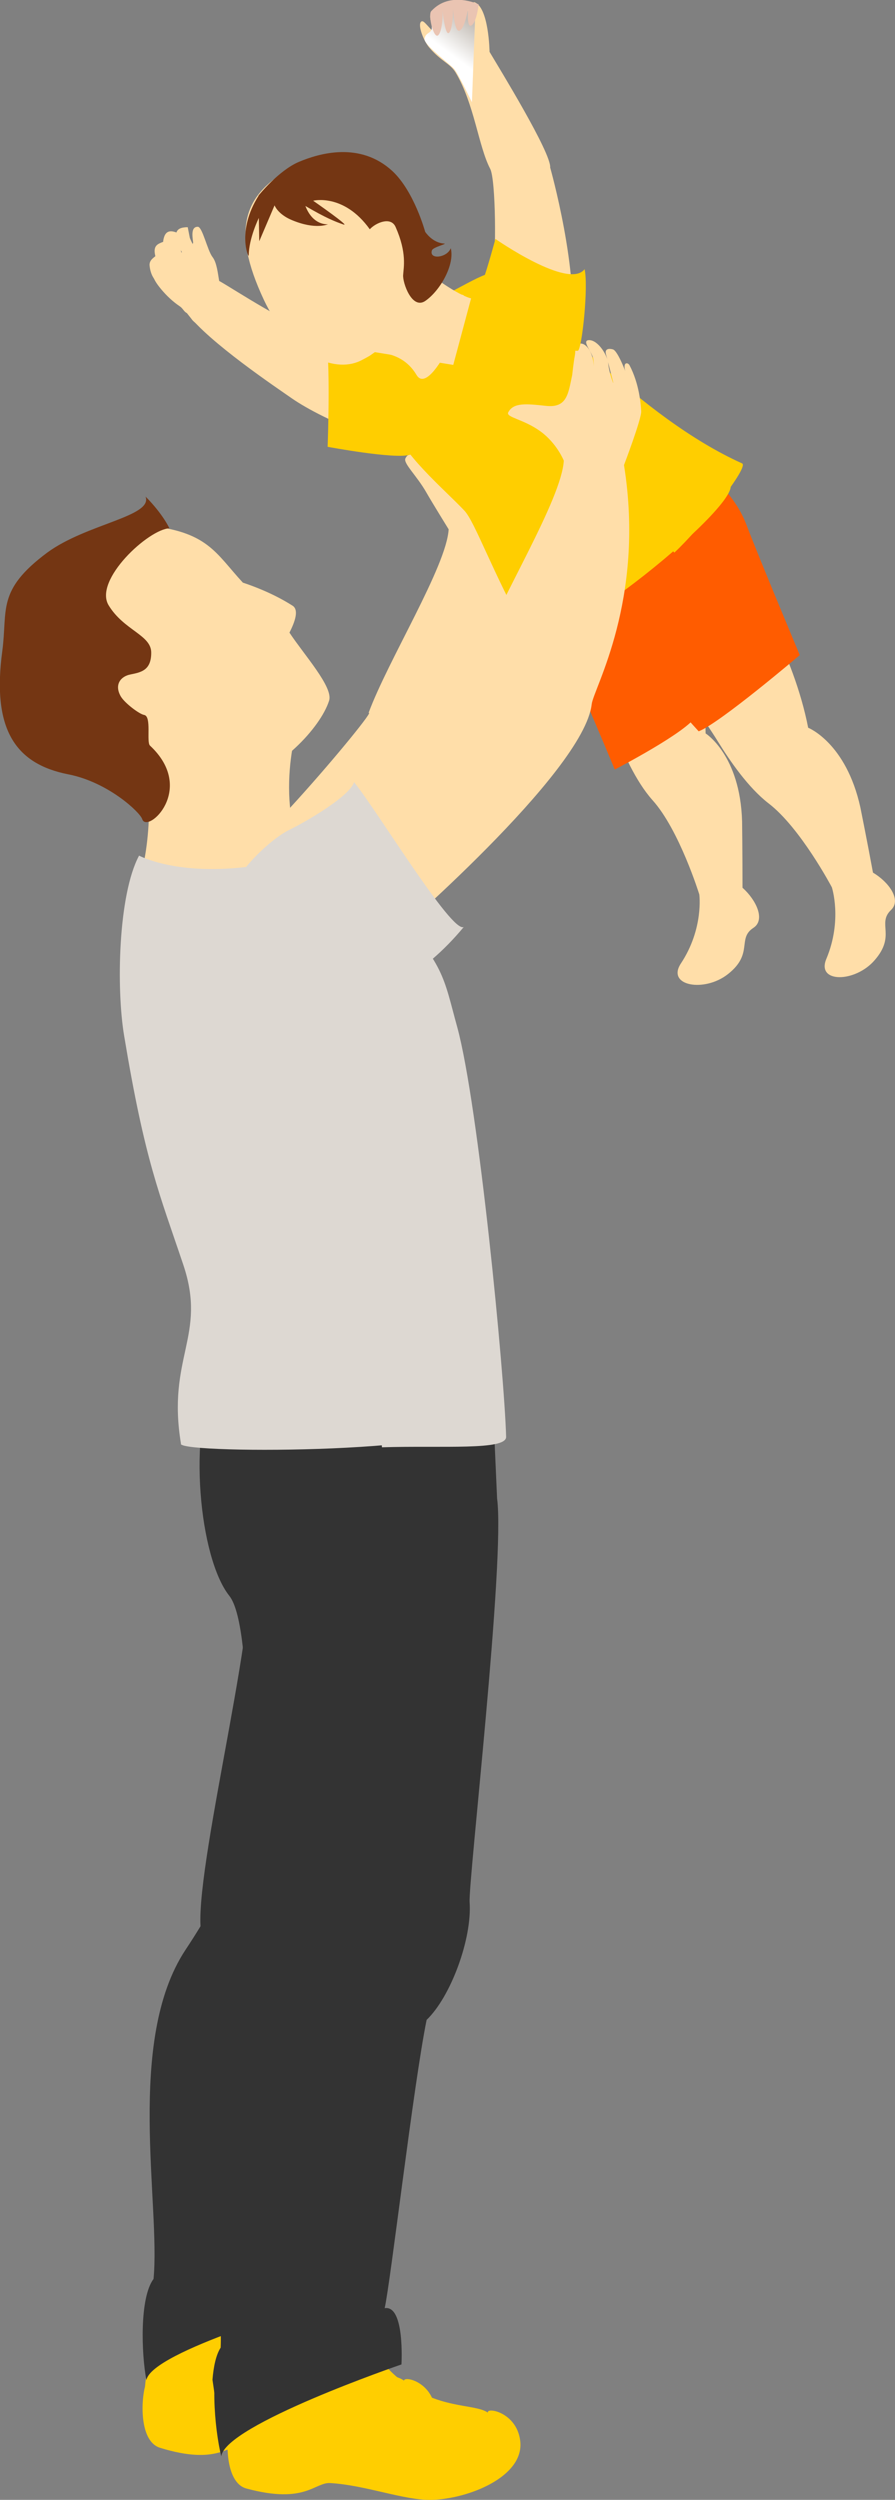 <?xml version="1.0" encoding="UTF-8"?>
<svg xmlns="http://www.w3.org/2000/svg" xmlns:xlink="http://www.w3.org/1999/xlink" viewBox="0 0 42.67 119.06">
  <rect x="0" y="0" width="42.67" height="119.06" fill="#808080" stroke="none"/>
  <defs>
    <style>
      .cls-1 {
        fill: #ffdea9;
      }

      .cls-2 {
        fill: #ffce00;
      }

      .cls-3 {
        fill: #ddd8d2;
      }

      .cls-4 {
        fill: #eac4b2;
      }

      .cls-5 {
        isolation: isolate;
      }

      .cls-6 {
        fill: #ff5c00;
      }

      .cls-7 {
        fill: #232121;
      }

      .cls-8 {
        fill: url(#linear-gradient);
        mix-blend-mode: multiply;
      }

      .cls-9 {
        fill: #743613;
      }

      .cls-10 {
        fill: #333;
      }

      .cls-11 {
        fill: #623d22;
      }
    </style>
    <linearGradient id="linear-gradient" x1="21.6" y1="2.67" x2="23.25" y2=".44" gradientUnits="userSpaceOnUse">
      <stop offset="0" stop-color="#fff"/>
      <stop offset=".64" stop-color="#c6c0b9"/>
    </linearGradient>
  </defs>
  <g class="cls-5">
    <g id="_レイヤー_2" data-name="レイヤー_2">
      <g id="_レイヤー_2-2" data-name="レイヤー_2">
        <g>
          <path class="cls-1" d="M9.75,41.85c-.03-.11-.05-.21-.04-.29-.02.13,0,.23.04.29ZM23.6,21.69s-.19-.46-.21-.85c-.03-.39-.46-1.06-.85-1.07-.4-.01.14.55.18.86.05.4,0,.99,0,.99,0,0,.07-.36,0-.87-.07-.51-.36-.89-.63-.83-.27.06-.13.18-.21.57-.05.23-.12.84-.12.84-.18.85.14.73-.81.62-.88-.1-1.39-.59-1.62-.12-.12.23.54.82,1,1.63.25.44,1.06,1.75,1.06,1.75-.1,1.76-2.89,6.23-3.82,8.75.59-.37-7.09,8.81-7.8,7.91.4,1.32,3.71,4.99,3.71,4.99,0,0,8.81-7.57,9.16-10.64.08-.7,2.43-4.69,1.46-10.8,0,0,.8-2.12.78-2.43-.02-.32-.09-1.23-.53-2.08-.08-.16-.38-.15-.11.48.05.11-.39-1.13-.63-1.19-.24-.06-.37.02-.31.22.05.19.33,1.29.33,1.29Z"/>
          <path class="cls-1" d="M31.51,26.49c.7,1.06,2.11,4.84,2.13,8.44,0,0,1.65,1.03,1.74,4.19,0,0,.02,1.56.02,3.16.66.59,1.1,1.53.52,1.91-.79.51.02,1.23-1.21,2.2-1.12.89-2.95.57-2.25-.5,1.1-1.66.88-3.29.88-3.29,0,0-.95-3.07-2.23-4.49-.82-.92-1.43-2.33-1.82-3.34-.39-1-1.45-3.36-1.45-3.36,0,0,1.53-3.2,3.16-4.07,1.63-.88.52-.86.52-.86Z"/>
          <path class="cls-6" d="M25.56,28.33c.5.5,3.75,8.32,3.75,8.32,0,0,3.5-1.81,3.88-2.56.37-.75-3.5-8-4.13-8.38-.62-.37-3.5,2.63-3.5,2.63Z"/>
          <path class="cls-1" d="M34.88,26.76c.88.91,2.96,4.36,3.65,7.9,0,0,1.81.71,2.49,3.8,0,0,.31,1.53.6,3.1.76.45,1.37,1.3.86,1.78-.68.65.25,1.21-.78,2.39-.93,1.08-2.8,1.1-2.3-.07.77-1.84.26-3.4.26-3.4,0,0-1.5-2.84-3.02-4-.97-.75-1.84-2.02-2.41-2.94-.56-.91-2.05-3.04-2.05-3.04,0,0,.92-3.42,2.35-4.58,1.44-1.16.35-.94.35-.94Z"/>
          <path class="cls-6" d="M32.44,21.7c1,.5,2.5,1.63,3.13,3.25.62,1.63,2.56,6.25,2.56,6.25,0,0-3.82,3.25-4.82,3.63-1.63-1.75-3.69-4.63-3.94-5.25-.25-.63-2.31-3.38-2.31-3.38l5.38-4.5Z"/>
          <g>
            <g>
              <path class="cls-1" d="M8.31,12.2c.28-.27.8-.21.9-.36.09-.15-.25-1.04.22-1.04.22,0,.46,1.13.7,1.44.21.26.26.82.32,1.14.83.47,3.15,2.03,4.9,2.62.99.33,4.38.1,6.47,1.38,0,0-.34,1.97-1.25,3.21-.98,1.33-5.21-.61-6.66-1.62-.7-.49-3.96-2.67-5-4.06-.13-.05-.2-.24-.35-.33-.62-.41-1.26-1.19-1.29-1.55-.03-.37.74-.56,1.03-.83Z"/>
              <path class="cls-1" d="M9.21,11.57c.17.31,3.47,5.7,3.47,5.7,0,0-3.2-1.6-3.52-2.04-.31-.43-.43-.53-.59-.65-.59-.46-1.27-1.11-1.29-1.55-.03-.45,1.85-1.1,1.85-1.1l.07-.37Z"/>
              <path class="cls-1" d="M8.96,10.82c-.68,0-.62.37-.45.83.16.47.47.83.76.94.29.11.47-.23.21-.51-.25-.29-.43-.75-.43-.75l-.1-.51Z"/>
              <path class="cls-1" d="M8.46,11.09c-.21-.08-.52-.18-.64.21-.12.39.02.68.23,1.1.1.23.44.65.71.61.17-.03.29-.25.09-.51-.24-.3-.19-.5-.25-.68-.09-.29-.13-.73-.13-.73Z"/>
              <path class="cls-1" d="M7.77,11.52c-.21.09-.47.15-.38.6.09.45.14.63.32.83.18.2.47.42.62.35.15-.06.19-.21.07-.35-.11-.15-.4-.69-.43-.79-.02-.09-.19-.64-.19-.64Z"/>
              <path class="cls-1" d="M7.43,12.18c-.09.09-.31.2-.3.45.02.25.1.48.2.62.1.14.42.31.49.18.07-.13-.1-.45-.15-.57-.04-.12-.25-.68-.25-.68Z"/>
            </g>
            <path class="cls-2" d="M15.43,15.41c.38.93.19,5.87.19,5.87,0,0,3.2.6,3.92.38.72-.22.86-4.09.36-4.81-.5-.72-4.48-1.44-4.48-1.44Z"/>
          </g>
          <path class="cls-2" d="M22.64,14.29c1.53.37,1.07.33,2.4.94,1.42.65,5.1,5.62,9.69,7.76,1.25.58-8.75,8.75-9.59,7.25-1.67-3-2.49-5.38-3-5.92-.95-1.01-3.14-2.84-3.34-4.09-.24-1.52-.33-3.67-.33-3.67,0,0,2.25.75,2.89-1.46.56-1.93,1.28-.82,1.28-.82Z"/>
          <path class="cls-2" d="M24.44,13.36c1.51,1.28,6.07,6.52,10.94,8.71.36.16-2,3.11-3.23,4.25-.5-.52-.9-1.31-3.29-4-1.9-2.15-2.79-4.9-3.88-5.85-1-.85-1.92-1.46-3.94-1,.38-1.12.28-1.47.28-1.47,1.95-1.03,2.31-1.34,3.12-.66Z"/>
          <path class="cls-1" d="M19.84,12.42c.59.38,1.21,1.7,2.18,1.62.71-.06-1.45,5.02-2.16,3.82-.82-1.38-2.39-1.05-3.25-1.15-.45-.05,3.22-4.28,3.22-4.28Z"/>
          <path class="cls-1" d="M17.55,16.72l4.06.66.85-3.17s-.7-.12-2.47-1.55c-.97-.78-1.31,2.62-1.39,2.95-.08.33-1.05,1.11-1.05,1.11Z"/>
          <path class="cls-1" d="M19.61,10.82c-1.17-2.56-3.09-4.21-5.4-2.97-.08.05-.15.1-.24.15,0-.02,0-.04-.01-.03-2.31,1.24-2.98,2.9-1.38,6.31,1.12,2.39,3.12,3.48,4.47,2.96.15-.05.61-.31.61-.32,2.33-1.58,3.12-3.51,1.94-6.1Z"/>
          <path class="cls-9" d="M12.33,9.32c-1.07,1.69-.47,3-.47,2.85,0-.82.48-1.79.48-1.79l.02,1.11.73-1.71s.15.42.82.7c1.14.48,1.73.2,1.73.2,0,0-.71.09-1.08-.87.97.57,1.43.75,1.81.88.39.14-1.44-1.13-1.44-1.13,0,0,1.46-.37,2.7,1.36.27-.3,1-.63,1.23-.11.55,1.24.38,1.93.36,2.29-.03.36.42,1.67,1.06,1.23.72-.5,1.41-1.74,1.21-2.51-.17.46-1.04.56-.9.11.04-.16.76-.32.59-.33-.57-.03-.91-.56-.91-.56,0,0-.52-1.92-1.56-2.89-1.54-1.42-3.49-.85-4.46-.44-.97.41-1.93,1.61-1.93,1.61Z"/>
          <path class="cls-1" d="M22.6.1c.71.21.74,2.37.74,2.37.45.76,2.95,4.82,2.89,5.51,0,0,1.42,5,1,8.09-.04.27-4.24-.66-3.75-2.92.19-.88.16-4.61-.11-5.11-.56-1.07-.76-3.11-1.65-4.59-.26-.43-.68-.52-1.25-1.18-.27-.31-.56-1.06-.4-1.23.1-.1.21.08.5.38.33.34.16.15.15-.04,0,0-.58-.86.19-.96.37-.05,1.69-.31,1.69-.31Z"/>
          <path class="cls-1" d="M14.62,39.5c-.04-.12-.06-.22-.05-.3-.02.14,0,.24.05.3ZM29.23,18.23s-.19-.48-.23-.9c-.03-.41-.48-1.12-.9-1.13-.42-.01.15.58.19.91.05.43,0,1.05,0,1.05,0,0,.07-.38,0-.92-.08-.54-.38-.94-.67-.87-.29.06-.14.19-.22.6-.05.25-.12.89-.12.89-.19.89-.24,1.58-1.25,1.47-.93-.1-1.55-.17-1.8.31-.12.24.73.32,1.53.9.79.57,1.12,1.4,1.12,1.4-.11,1.86-3.05,6.57-4.03,9.23.62-.39-7.48,9.29-8.23,8.34.43,1.39,3.92,5.26,3.92,5.26,0,0,9.3-7.98,9.67-11.23.08-.74,2.57-4.95,1.54-11.39,0,0,.85-2.23.82-2.57-.02-.33-.09-1.3-.56-2.19-.09-.16-.4-.16-.12.51.05.11-.41-1.19-.67-1.26-.26-.07-.39.02-.33.23.06.21.35,1.36.35,1.36Z"/>
          <g>
            <g>
              <g>
                <g>
                  <path class="cls-2" d="M13.68,109.23c.09,1.17,1.29,2.8,3.37,3.51,1.56.53,2.79.26,2.32,1.57-.47,1.31-4.22,1.85-5.91,1.47-1.68-.38-1.79-.89-2.93-.27-1.35.74-2.85.28-3.42-.69-.34-.58-.2-1.52.03-2.43.63-2.46.09-3.32.09-3.32l3.5-.35,2.94.51Z"/>
                  <path class="cls-2" d="M6.98,113.47c-.24.53-.42,2.78.65,3.11,2.79.86,3.25-.19,4-.11,1.69.16,3.49.96,4.79.98,1.76.02,4.49-.95,4.33-2.67-.13-1.37-1.56-1.66-1.49-1.37.5,1.84-3.11,1.91-3.84,1.91-2.72.02-3.8-.88-4.55-.37-.75.51-1.9.22-2.36.17-1.32-.16-1.53-1.64-1.53-1.64Z"/>
                </g>
                <path class="cls-11" d="M13.84,110.6c-.02-.73.82-2.25.2-2.7-.62-.45-3.42-1.44-3.41-.11,0,1.32.34,2.8.63,3.1.29.3,2.58-.29,2.58-.29Z"/>
              </g>
              <path class="cls-10" d="M21.4,71.77l.06-5.66-8.27-4.27c0,.17-.18.7-.96,2.2-1.45,2.77-2.46,6.49-.48,10.1.91,1.65-2.38,14.27-2.19,17.6-.22.36-.46.74-.72,1.13-2.86,4.34-1.18,12.13-1.52,15.67-.67.89-.58,3.57-.34,4.82.23-1.38,8.17-3.63,8.17-3.63,0,0,.29-2.62-.61-2.52.33-1.12,1.81-9.84,2.53-12.62,1.12-.97,2.2-3.46,2.17-5.08-.02-.92,2.38-14.96,2.16-17.74Z"/>
              <g>
                <g>
                  <path class="cls-2" d="M17.53,110.96c.13,1.16,1.4,2.75,3.49,3.38,1.58.48,2.8.16,2.38,1.48-.43,1.32-4.15,2-5.85,1.68-1.69-.32-1.82-.83-2.94-.17-1.32.79-2.84.39-3.44-.56-.36-.57-.26-1.52-.06-2.43.54-2.48-.03-3.31-.03-3.31l3.49-.48,2.96.41Z"/>
                  <path class="cls-2" d="M10.99,115.43c-.22.54-.32,2.8.76,3.09,2.82.76,3.25-.31,4-.26,1.69.1,3.52.83,4.82.8,1.76-.04,4.46-1.11,4.23-2.83-.18-1.36-1.63-1.6-1.54-1.32.57,1.82-3.04,2.02-3.77,2.05-2.71.13-3.83-.74-4.56-.21-.73.54-1.89.29-2.35.25-1.33-.11-1.59-1.58-1.59-1.58Z"/>
                </g>
                <path class="cls-7" d="M17.74,112.31c-.05-.73.73-2.27.1-2.7-.63-.43-3.47-1.31-3.41.01.06,1.32.44,2.78.74,3.07.29.29,2.57-.39,2.57-.39Z"/>
              </g>
              <path class="cls-10" d="M11.59,62.65l.14.03c0-.16-.14-.03-.14-.03ZM23.7,71.38l-.27-6.1-11.7-2.61c.01.18-.15.76-.91,2.42-1.4,3.07-.51,7.26.92,9.04,1.27,1.59.04,13.48.44,17.05-.22.4-.46.82-.71,1.26-2.83,4.84-.67,15.51-.83,19.34-.67,1-.42,3.88-.09,5.21.17-1.5,8.59-4.38,8.59-4.38,0,0,.17-2.84-.8-2.68.28-1.23,1.38-10.7,2-13.73,1.15-1.1,2.17-3.86,2.05-5.6-.07-.99,1.7-16.24,1.31-19.23Z"/>
              <path class="cls-10" d="M14.54,114.36l1.14-.73-.17-2.67s-3.17,1.17-3.33.67c-.17-.5,3.5-2.33,3.5-2.33,0,0,1.04-12.34,2.5-14.42,3.06-4.35,2.58-23.45,1.96-30.29l-9.21-1.98c0,.19.13.97-.62,2.63-1.4,3.07-.8,8.97.62,10.76,1.27,1.58.74,11.64,1.13,15.21-.22.4-.46.82-.71,1.26-2.83,4.84-.67,15.51-.83,19.34-.22.34-.34.9-.39,1.53.28,1.89.4,2.88.43,3.38.48-.69,2.21-1.58,3.99-2.34Z"/>
            </g>
            <path class="cls-1" d="M6.36,42.83c1.85-4.82-.31-10.88-.31-10.88l8.34,1.96s-1.42,3.59.08,7.09c.99,1.04,1.24.67,1.38,1.17.92,3.25-9.77,1.41-9.49.67Z"/>
            <polygon class="cls-1" points="14.3 34.66 6.05 50.09 7.36 37.21 5.97 31.95 13.87 32.47 14.3 34.66"/>
            <path class="cls-3" d="M8.63,68.77c-.69-4.13,1.25-5.14.11-8.53-1.14-3.39-1.83-4.94-2.82-10.9-.38-2.25-.29-6.72.71-8.59,0,0,1.83,1,5.42.5,2.23-.31,3.51.97,3.06.27,0,0,1.18,2.38,1.3,2.55h0c2.51,3.29,4.15,7.23,4.8,9.61,1.01,3.7,1.06,12.3,1.5,13.92.44,1.62-14.01,1.67-14.09,1.17Z"/>
            <path class="cls-3" d="M13.55,41.21c1.25-.12,1.28-.09.83-.79l4.25,2.83c2.58,2.67,2.51,3.29,3.17,5.67,1.01,3.7,2.25,16.51,2.33,19.51.02.66-3.04.41-5.92.5-.71-8.99-1.56-16.53-3.48-20.28-2.35-4.6-4.94-4.82-4.94-4.82l.38-2.25c1.94-.06,2.85-.32,3.38-.37Z"/>
            <g>
              <path class="cls-1" d="M6.88,25.01c-3.08-.27-8.54,6.06-5.06,9.25,4.56,4.18,9.54,2.95,9.54,2.95,1.92-.47,3.91-2.52,4.33-3.84.21-.64-1.19-2.18-1.89-3.24.26-.51.48-1.11.12-1.3-.93-.59-1.94-.95-2.34-1.08-1.31-1.41-1.67-2.47-4.71-2.73Z"/>
              <path class="cls-9" d="M8.09,25.16c-1,.03-3.64,2.47-2.91,3.67.73,1.2,2.04,1.41,2.03,2.26,0,.84-.49.93-.98,1.03-.49.09-.79.5-.47,1.05.19.32.88.84,1.11.88.37.06.1,1.29.28,1.46,2.23,2.08-.14,4.23-.37,3.5-.11-.33-1.63-1.76-3.52-2.13-2.55-.5-3.65-2.17-3.15-5.88.26-1.96-.28-2.88,2.14-4.68,1.88-1.38,5.05-1.72,4.69-2.67.84.85,1.13,1.5,1.13,1.5Z"/>
            </g>
          </g>
          <path class="cls-3" d="M10.72,43.23c.19-1.42,2.11-3.24,3.08-3.71.8-.39,2.88-1.6,3.08-2.27,1.08,1.32,4.65,7.21,5.23,6.9-1.96,2.36-3.95,3.23-5.88,3.88-1.92.64-4.03.16-4.82-1.31-.78-1.47-.71-3.48-.71-3.48Z"/>
          <path class="cls-8" d="M22.65.9l-.15,3.97s-.66-1.37-.85-1.59c-.19-.22-1.47-1.16-1.41-1.44.06-.28.26-.25.33-.42.08-.17-.22-.96.4-1.09.63-.13.96-.3,1.15-.05.19.25.53.62.53.62Z"/>
          <path class="cls-4" d="M20.56.53c-.17.18.13,1.41.35,1.13.22-.28.19-1.16.19-1.16,0,0,.12,1.25.31,1.06.19-.19.19-1.13.19-1.13,0,0,.06,1.13.31,1.03.25-.09.41-1.06.41-1.06,0,0-.09.97.16.81.25-.16.34-1,.34-1,0,0-1.35-.66-2.25.31Z"/>
          <path class="cls-2" d="M23,13.44c.25-.69.62-2.06.62-2.06,0,0,3.5,2.44,4.25,1.44.19.81-.12,3.75-.31,3.88-.19.13-4-1.19-4.25-1.94-.25-.75-.31-1.31-.31-1.31Z"/>
        </g>
      </g>
    </g>
  </g>
</svg>